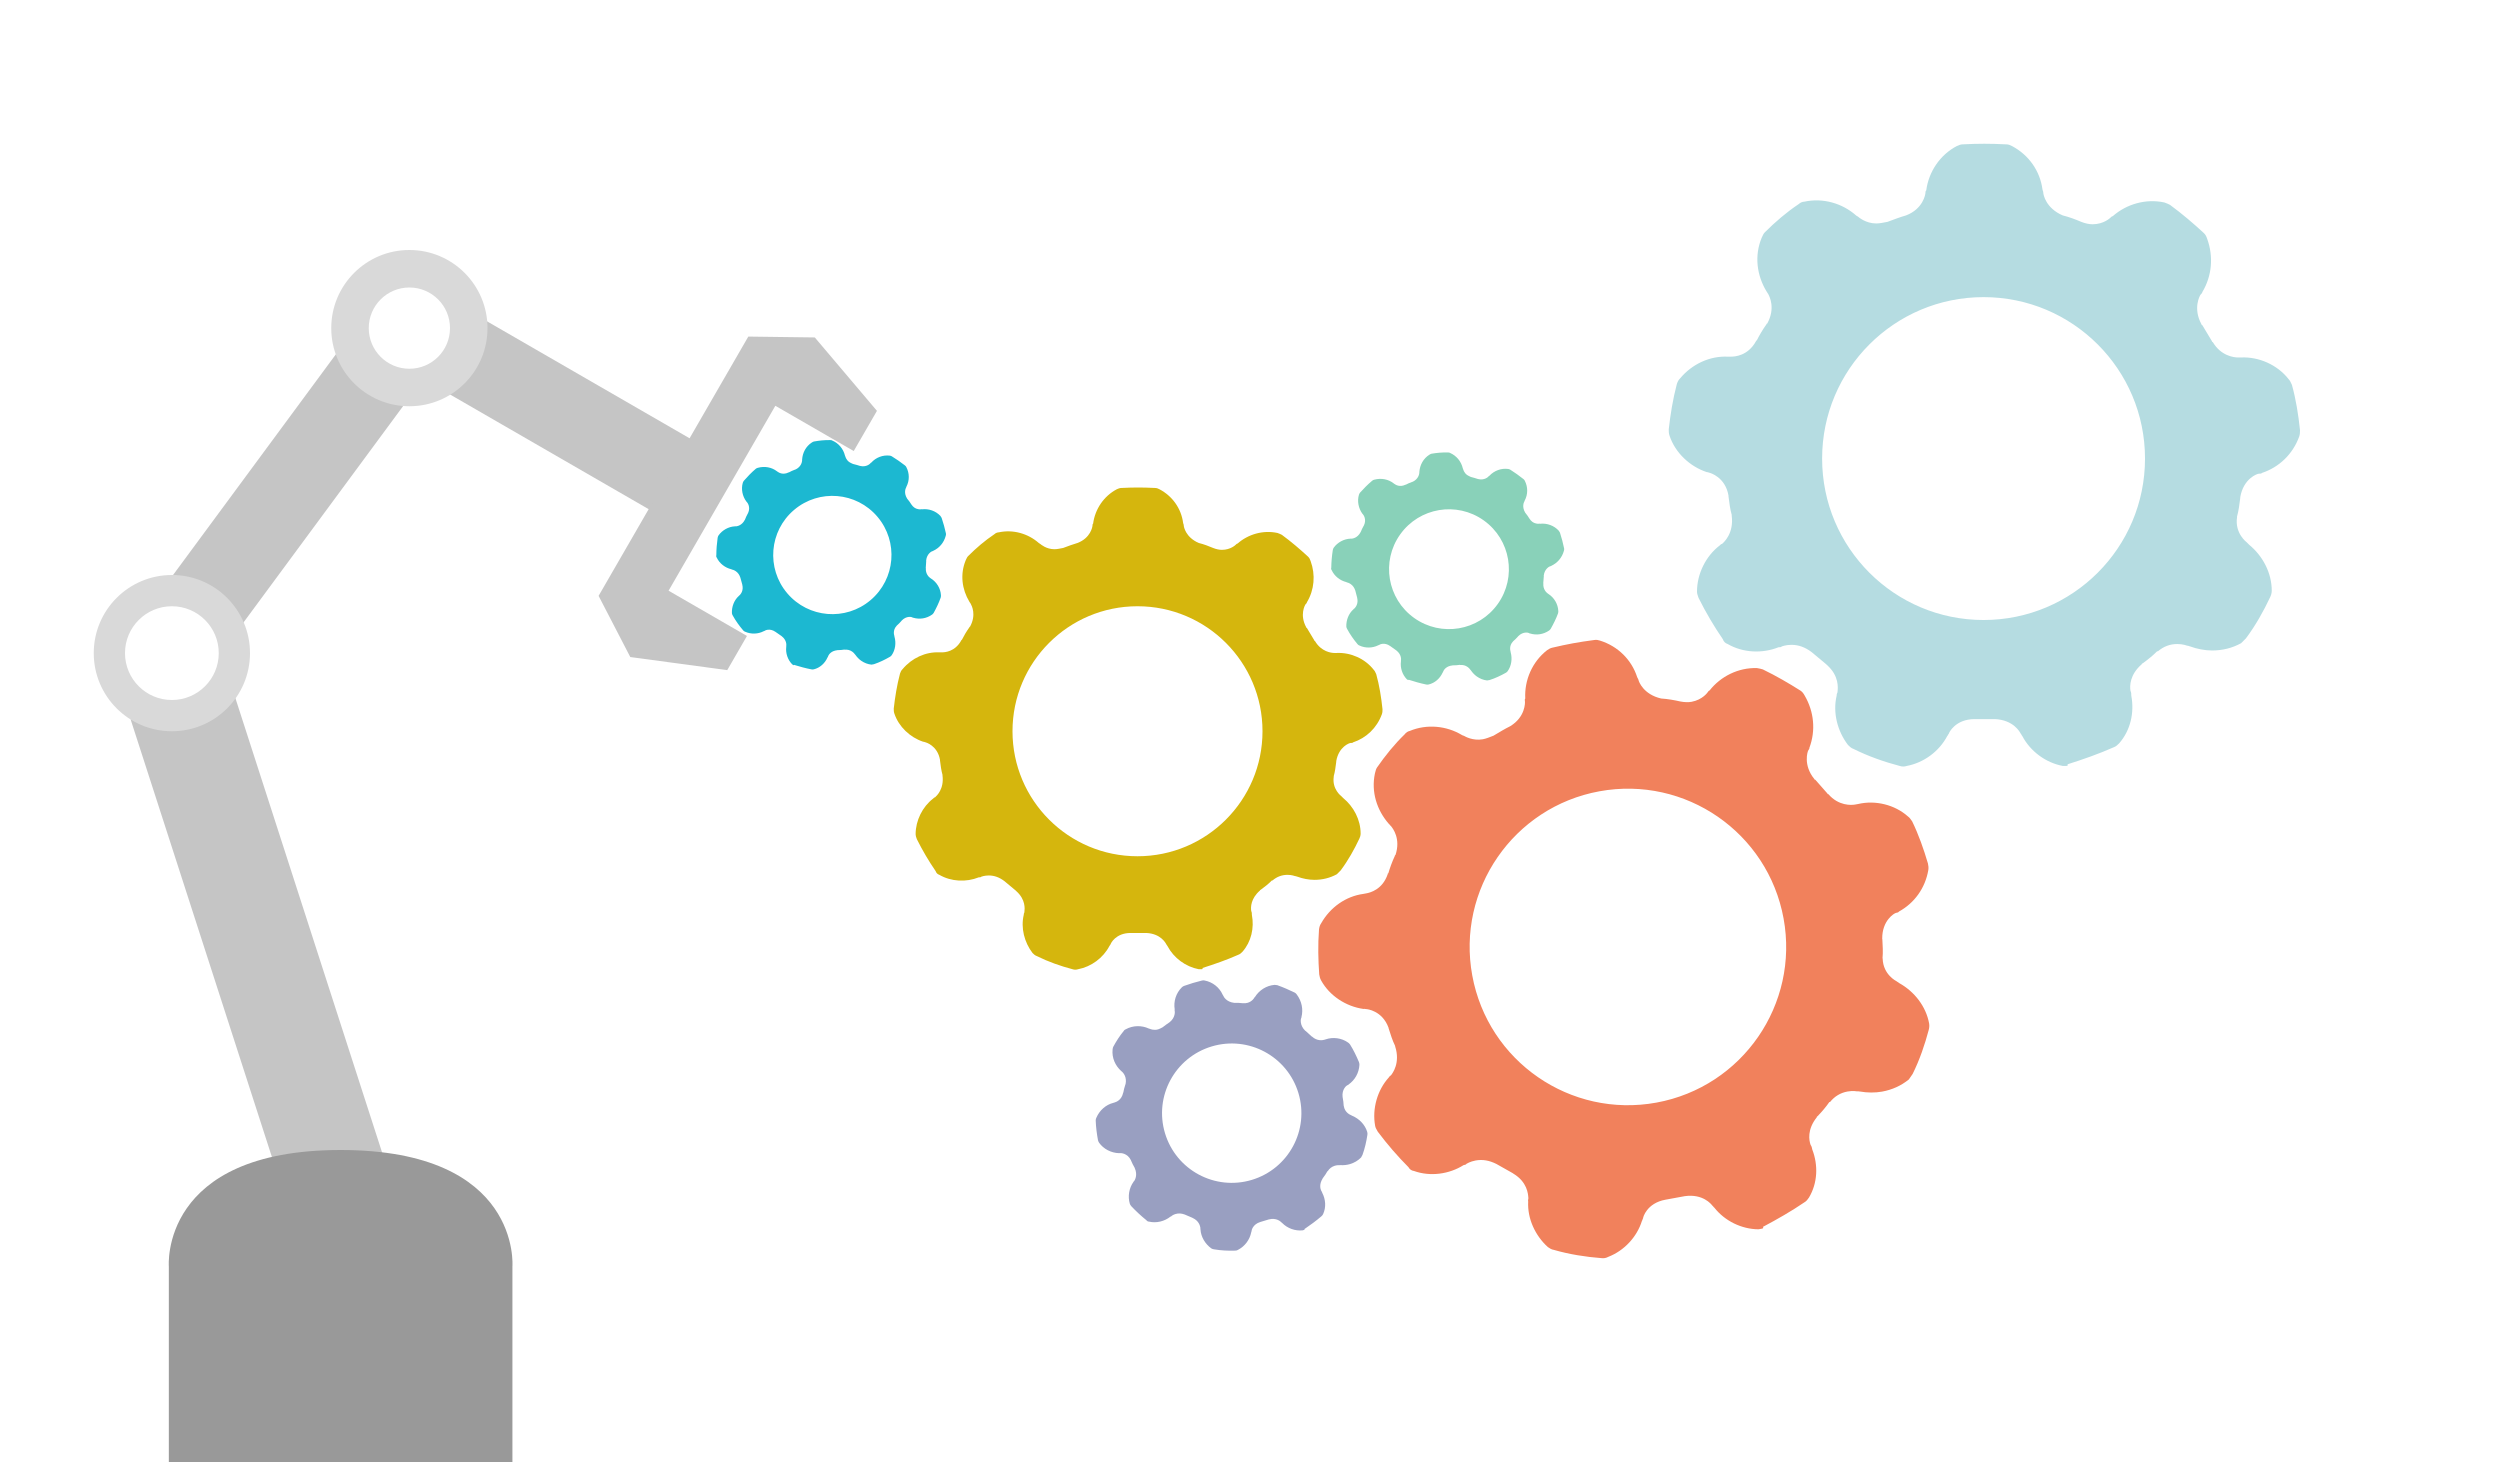 <?xml version="1.0" encoding="UTF-8"?> <svg xmlns="http://www.w3.org/2000/svg" width="400" height="234" viewBox="0 0 400 234" fill="none"><path fill-rule="evenodd" clip-rule="evenodd" d="M192.2 155.075H191.8C189.7 154.675 187.8 153.275 186.8 151.375C186.75 151.325 186.725 151.275 186.7 151.225C186.675 151.175 186.65 151.125 186.6 151.075C186.5 150.875 185.7 149.375 183.4 149.275H180.9C178.5 149.275 177.7 150.975 177.7 151.075C177.65 151.125 177.625 151.175 177.6 151.225C177.575 151.275 177.55 151.325 177.5 151.375C176.5 153.275 174.6 154.675 172.5 155.075C172.2 155.175 171.9 155.175 171.6 155.075C169.7 154.575 167.7 153.875 165.9 152.975C165.6 152.875 165.4 152.675 165.2 152.475C163.9 150.775 163.3 148.475 163.8 146.375C163.8 146.275 163.8 146.175 163.9 145.975C163.9 145.955 163.904 145.92 163.909 145.873C163.959 145.439 164.131 143.926 162.6 142.575L162.5 142.475L160.7 140.975C159.9 140.375 159.1 140.075 158.2 140.075C157.5 140.075 157 140.275 157 140.275C156.9 140.375 156.8 140.375 156.6 140.375C154.6 141.175 152.2 141.075 150.3 139.975C150 139.875 149.8 139.675 149.7 139.375C148.6 137.775 147.6 136.075 146.7 134.275C146.679 134.212 146.658 134.154 146.638 134.098C146.563 133.887 146.5 133.712 146.5 133.475C146.5 131.275 147.6 129.075 149.3 127.775L149.3 127.775C149.4 127.675 149.5 127.575 149.6 127.575C149.606 127.569 149.616 127.56 149.63 127.547C149.858 127.342 151.082 126.24 150.8 124.075V123.975C150.6 123.275 150.5 122.475 150.4 121.675V121.575C150 119.275 148.1 118.775 148.1 118.775C148.059 118.775 148.017 118.758 147.969 118.738C147.9 118.709 147.817 118.675 147.7 118.675C145.6 117.975 143.8 116.275 143.1 114.175C143 113.875 143 113.675 143 113.375C143.2 111.575 143.5 109.675 144 107.775C144.1 107.475 144.2 107.275 144.4 107.075C145.9 105.275 148.1 104.275 150.3 104.375H150.7C151.2 104.375 152.8 104.275 153.8 102.475C153.8 102.475 153.8 102.375 153.9 102.375C154.2 101.775 154.6 101.075 155.1 100.375C155.1 100.375 155.1 100.275 155.2 100.275C156.247 98.371 155.482 96.92 155.32 96.613C155.311 96.597 155.305 96.585 155.3 96.575C155.25 96.525 155.225 96.475 155.2 96.425C155.175 96.375 155.15 96.325 155.1 96.275C153.9 94.275 153.6 91.875 154.5 89.675C154.524 89.628 154.547 89.575 154.572 89.519L154.572 89.519L154.572 89.519C154.653 89.339 154.747 89.128 154.9 88.975C156.2 87.675 157.6 86.475 159.1 85.475C159.3 85.275 159.6 85.175 159.8 85.175C162.1 84.675 164.5 85.375 166.2 86.875C166.25 86.925 166.3 86.95 166.35 86.975C166.4 87 166.45 87.025 166.5 87.075C166.5 87.075 167.4 87.875 168.7 87.875C169.1 87.875 169.6 87.775 170.1 87.675L170.1 87.675C170.9 87.375 171.7 87.075 172.4 86.875C174.5 86.075 174.8 84.275 174.8 84.075C174.8 83.975 174.8 83.875 174.9 83.775C175.2 81.475 176.6 79.375 178.7 78.275C178.9 78.175 179.2 78.075 179.4 78.075C181.4 77.975 182.8 77.975 184.8 78.075C185.1 78.075 185.3 78.175 185.5 78.275C187.6 79.375 189 81.375 189.3 83.675C189.3 83.716 189.317 83.758 189.337 83.806C189.366 83.875 189.4 83.958 189.4 84.075C189.4 84.275 189.7 85.975 191.8 86.875C192.6 87.075 193.4 87.375 194.1 87.675C194.6 87.875 195.1 87.975 195.5 87.975C196.9 87.975 197.7 87.175 197.7 87.175C197.8 87.075 197.9 86.975 198 86.975C199.7 85.475 202.1 84.775 204.4 85.275C204.7 85.375 204.9 85.475 205.1 85.575C206.6 86.675 208 87.875 209.3 89.075C209.5 89.275 209.6 89.475 209.7 89.775C210.5 91.975 210.3 94.375 209.1 96.375C209.1 96.475 209 96.575 208.9 96.675C208.8 96.775 207.9 98.375 209 100.375C209 100.375 209 100.475 209.1 100.475C209.3 100.825 209.5 101.15 209.7 101.475L209.7 101.475C209.9 101.8 210.1 102.125 210.3 102.475C210.3 102.475 210.3 102.575 210.4 102.575C211.4 104.275 213 104.475 213.5 104.475H213.9C216.1 104.375 218.4 105.375 219.8 107.175C219.953 107.328 220.047 107.539 220.128 107.719C220.153 107.775 220.176 107.828 220.2 107.875C220.7 109.675 221 111.575 221.2 113.475C221.2 113.775 221.2 113.975 221.1 114.275C220.3 116.475 218.6 118.075 216.5 118.775C216.4 118.875 216.3 118.875 216.1 118.875C215.9 118.875 214.2 119.475 213.8 121.775V121.875C213.7 122.675 213.6 123.475 213.4 124.175V124.275C213.1 126.275 214.6 127.375 214.6 127.375L214.9 127.675C216.6 129.075 217.7 131.175 217.7 133.375C217.7 133.675 217.6 133.975 217.5 134.175C216.7 135.875 215.7 137.675 214.5 139.275L213.9 139.875C212.8 140.475 211.6 140.775 210.3 140.775C209.4 140.775 208.4 140.575 207.6 140.275C207.559 140.275 207.517 140.258 207.469 140.238C207.4 140.209 207.317 140.175 207.2 140.175C207.2 140.175 206.7 139.975 206 139.975C205.1 139.975 204.3 140.275 203.6 140.875H203.5C203 141.375 202.4 141.875 201.7 142.375C201.7 142.375 201.6 142.375 201.6 142.475C200.1 143.775 200.1 145.175 200.2 145.775C200.3 145.975 200.3 146.175 200.3 146.375C200.7 148.475 200.2 150.675 198.8 152.275C198.6 152.475 198.4 152.675 198.1 152.775C196.3 153.575 194.3 154.275 192.4 154.875C192.5 155.075 192.3 155.075 192.2 155.075ZM182 137C193.045 137 202 128.046 202 117C202 105.954 193.045 97 182 97C170.954 97 162 105.954 162 117C162 128.046 170.954 137 182 137Z" fill="#D5B60D"></path><path fill-rule="evenodd" clip-rule="evenodd" d="M330.545 122.547H330.028C327.316 122.03 324.862 120.222 323.57 117.768C323.506 117.704 323.473 117.639 323.441 117.574C323.409 117.51 323.377 117.445 323.312 117.381C323.183 117.122 322.15 115.185 319.179 115.056H315.95C312.85 115.056 311.817 117.252 311.817 117.381C311.753 117.445 311.72 117.51 311.688 117.574C311.656 117.639 311.623 117.704 311.559 117.768C310.267 120.222 307.813 122.03 305.101 122.547C304.714 122.676 304.326 122.676 303.939 122.547C301.485 121.901 298.902 120.997 296.577 119.835C296.189 119.706 295.931 119.447 295.673 119.189C293.994 116.993 293.219 114.023 293.864 111.31C293.864 111.181 293.864 111.052 293.994 110.794C293.994 110.768 293.999 110.723 294.006 110.662C294.07 110.102 294.292 108.147 292.315 106.402L292.185 106.273L289.861 104.336C288.827 103.561 287.794 103.174 286.632 103.174C285.728 103.174 285.082 103.432 285.082 103.432C284.953 103.561 284.824 103.561 284.565 103.561C281.982 104.594 278.882 104.465 276.428 103.044C276.041 102.915 275.783 102.657 275.653 102.27C274.233 100.203 272.941 98.007 271.779 95.683C271.752 95.602 271.725 95.526 271.699 95.454C271.601 95.182 271.52 94.956 271.52 94.649C271.52 91.808 272.941 88.966 275.137 87.287L275.137 87.287C275.266 87.158 275.395 87.029 275.524 87.029C275.532 87.022 275.545 87.01 275.564 86.993C275.858 86.728 277.439 85.305 277.074 82.509V82.379C276.816 81.475 276.687 80.442 276.558 79.409V79.28C276.041 76.309 273.587 75.663 273.587 75.663C273.533 75.663 273.48 75.641 273.417 75.615C273.329 75.579 273.222 75.534 273.07 75.534C270.358 74.63 268.033 72.434 267.129 69.722C267 69.335 267 69.076 267 68.689C267.258 66.364 267.646 63.91 268.292 61.456C268.421 61.069 268.55 60.81 268.808 60.552C270.746 58.227 273.587 56.936 276.428 57.065H276.945C277.591 57.065 279.657 56.936 280.949 54.611C280.949 54.611 280.949 54.482 281.078 54.482C281.465 53.707 281.982 52.803 282.628 51.899C282.628 51.899 282.628 51.77 282.757 51.77C284.109 49.31 283.121 47.437 282.912 47.039L282.911 47.039C282.901 47.019 282.892 47.003 282.886 46.991C282.822 46.926 282.789 46.862 282.757 46.797C282.725 46.732 282.692 46.668 282.628 46.603C281.078 44.02 280.691 40.92 281.853 38.079C281.883 38.018 281.914 37.95 281.946 37.878L281.946 37.878L281.946 37.878C282.05 37.645 282.172 37.372 282.37 37.175C284.049 35.496 285.857 33.946 287.794 32.654C288.052 32.396 288.44 32.267 288.698 32.267C291.669 31.621 294.769 32.525 296.964 34.463C297.029 34.527 297.093 34.559 297.158 34.592C297.223 34.624 297.287 34.656 297.352 34.721C297.352 34.721 298.514 35.754 300.193 35.754C300.71 35.754 301.355 35.625 302.001 35.496C303.035 35.108 304.068 34.721 304.972 34.463C307.684 33.429 308.072 31.105 308.072 30.846C308.072 30.717 308.072 30.588 308.201 30.459C308.588 27.488 310.396 24.776 313.109 23.355C313.367 23.226 313.754 23.097 314.013 23.097C316.596 22.968 318.404 22.968 320.987 23.097C321.375 23.097 321.633 23.226 321.891 23.355C324.604 24.776 326.412 27.359 326.799 30.33C326.799 30.383 326.821 30.437 326.847 30.499L326.847 30.499C326.884 30.588 326.928 30.695 326.928 30.846C326.928 31.105 327.316 33.3 330.028 34.463C331.061 34.721 332.095 35.108 332.999 35.496C333.645 35.754 334.29 35.883 334.807 35.883C336.615 35.883 337.648 34.85 337.648 34.85C337.777 34.721 337.907 34.592 338.036 34.592C340.231 32.654 343.331 31.75 346.302 32.396C346.689 32.525 346.948 32.654 347.206 32.784C349.143 34.204 350.951 35.754 352.63 37.304C352.889 37.562 353.018 37.821 353.147 38.208C354.18 41.05 353.922 44.149 352.372 46.732C352.372 46.862 352.243 46.991 352.114 47.12C351.985 47.249 350.822 49.316 352.243 51.899C352.243 51.899 352.243 52.028 352.372 52.028C352.63 52.48 352.889 52.9 353.147 53.319L353.147 53.319L353.147 53.319C353.405 53.739 353.664 54.159 353.922 54.611C353.922 54.611 353.922 54.74 354.051 54.74C355.343 56.936 357.409 57.194 358.055 57.194H358.572C361.413 57.065 364.384 58.356 366.192 60.681C366.389 60.879 366.511 61.151 366.615 61.384C366.647 61.456 366.678 61.524 366.708 61.585C367.354 63.91 367.742 66.364 368 68.818C368 69.206 368 69.464 367.871 69.851C366.838 72.693 364.642 74.759 361.93 75.663C361.801 75.793 361.671 75.793 361.413 75.793C361.155 75.793 358.959 76.567 358.442 79.538V79.667C358.313 80.701 358.184 81.734 357.926 82.638V82.767C357.538 85.35 359.476 86.771 359.476 86.771L359.863 87.158C362.059 88.966 363.48 91.679 363.48 94.52C363.48 94.908 363.35 95.295 363.221 95.553C362.188 97.749 360.896 100.074 359.347 102.14L358.572 102.915C357.151 103.69 355.601 104.078 353.922 104.078C352.76 104.078 351.468 103.819 350.435 103.432C350.381 103.432 350.328 103.41 350.265 103.384C350.176 103.347 350.069 103.303 349.918 103.303C349.918 103.303 349.272 103.044 348.368 103.044C347.206 103.044 346.173 103.432 345.269 104.207H345.139C344.494 104.853 343.719 105.498 342.815 106.144C342.815 106.144 342.685 106.144 342.685 106.273C340.748 107.952 340.748 109.761 340.877 110.535C341.006 110.794 341.006 111.052 341.006 111.31C341.523 114.023 340.877 116.864 339.069 118.931C338.811 119.189 338.552 119.447 338.165 119.576C335.84 120.61 333.257 121.514 330.803 122.289C330.932 122.547 330.674 122.547 330.545 122.547ZM317.37 99.202C331.637 99.202 343.202 87.637 343.202 73.371C343.202 59.105 331.637 47.54 317.37 47.54C303.104 47.54 291.539 59.105 291.539 73.371C291.539 87.637 303.104 99.202 317.37 99.202Z" fill="#B5DCE1"></path><path fill-rule="evenodd" clip-rule="evenodd" d="M281.86 196.596L281.362 196.688C278.656 196.669 275.97 195.359 274.291 193.222C274.217 193.171 274.175 193.114 274.132 193.058C274.09 193.001 274.047 192.945 273.974 192.894C273.803 192.668 272.465 190.982 269.578 191.383L266.465 191.954C263.476 192.501 262.868 194.801 262.891 194.926C262.84 194.999 262.82 195.067 262.801 195.135L262.801 195.135C262.781 195.203 262.761 195.271 262.71 195.345C261.899 197.939 259.853 200.116 257.329 201.094C256.978 201.287 256.605 201.355 256.208 201.299C253.728 201.11 251.078 200.695 248.631 199.985C248.235 199.929 247.94 199.726 247.645 199.522L247.645 199.522C245.638 197.702 244.366 194.975 244.509 192.246C244.486 192.121 244.464 191.997 244.543 191.725C244.538 191.7 244.535 191.656 244.531 191.595C244.493 191.044 244.363 189.121 242.148 187.788L242 187.686L239.416 186.229C238.283 185.665 237.219 185.474 236.098 185.679C235.226 185.839 234.649 186.202 234.649 186.202C234.548 186.35 234.423 186.373 234.174 186.418C231.866 187.871 228.855 188.294 226.238 187.358C225.841 187.302 225.547 187.099 225.354 186.748C223.619 185.007 221.985 183.118 220.454 181.082C220.413 181.009 220.374 180.941 220.337 180.876C220.194 180.631 220.076 180.427 220.022 180.132C219.52 177.392 220.387 174.402 222.207 172.395L222.207 172.395C222.309 172.247 222.411 172.1 222.535 172.077C222.539 172.072 222.544 172.065 222.55 172.057C222.555 172.051 222.561 172.044 222.567 172.035C222.804 171.728 224.077 170.076 223.231 167.445L223.208 167.32C222.799 166.494 222.492 165.521 222.185 164.548L222.162 164.423C221.139 161.65 218.659 161.462 218.659 161.462C218.607 161.471 218.552 161.459 218.487 161.445C218.395 161.425 218.284 161.402 218.138 161.428C215.363 161.036 212.734 159.33 211.382 156.875C211.189 156.524 211.144 156.275 211.075 155.901C210.913 153.614 210.853 151.18 211.042 148.7C211.098 148.303 211.177 148.032 211.38 147.737C212.837 145.153 215.349 143.406 218.111 143.028L218.609 142.937C219.232 142.822 221.201 142.333 222.036 139.863C222.036 139.863 222.013 139.738 222.137 139.716C222.374 138.9 222.712 137.937 223.175 136.951C223.175 136.951 223.152 136.827 223.277 136.804C224.146 134.194 222.862 132.562 222.59 132.216C222.576 132.199 222.565 132.185 222.557 132.174C222.483 132.123 222.44 132.066 222.398 132.01C222.355 131.953 222.313 131.897 222.239 131.846C220.288 129.629 219.367 126.709 219.985 123.764C220.004 123.7 220.021 123.629 220.04 123.554L220.04 123.554L220.04 123.554C220.099 123.311 220.168 123.026 220.324 122.801C221.646 120.886 223.115 119.072 224.755 117.484C224.958 117.189 225.309 116.996 225.558 116.951C228.308 115.803 231.456 116.127 233.915 117.607C233.989 117.658 234.057 117.677 234.125 117.697C234.193 117.717 234.261 117.736 234.335 117.787C234.335 117.787 235.638 118.578 237.257 118.281C237.755 118.19 238.355 117.951 238.954 117.713L238.954 117.713C239.882 117.156 240.81 116.6 241.636 116.191C244.068 114.716 244.031 112.406 243.985 112.157C243.962 112.032 243.94 111.908 244.041 111.76C243.89 108.828 245.154 105.893 247.518 104.044C247.744 103.874 248.095 103.681 248.344 103.635C250.811 103.054 252.555 102.735 255.068 102.403C255.441 102.334 255.713 102.413 255.985 102.492C258.851 103.382 261.051 105.553 261.95 108.349C261.959 108.4 261.99 108.448 262.026 108.504L262.026 108.504C262.077 108.583 262.139 108.678 262.166 108.824C262.211 109.073 262.973 111.122 265.793 111.763C266.835 111.829 267.9 112.02 268.84 112.234C269.508 112.369 270.154 112.379 270.652 112.288C272.395 111.968 273.209 110.79 273.209 110.79C273.31 110.642 273.412 110.495 273.537 110.472C275.311 108.216 278.14 106.797 281.118 106.894C281.514 106.95 281.786 107.029 282.058 107.108C284.177 108.135 286.194 109.31 288.087 110.507C288.382 110.711 288.552 110.937 288.745 111.288C290.243 113.845 290.542 116.879 289.505 119.643C289.527 119.768 289.426 119.915 289.324 120.063C289.222 120.21 288.467 122.408 290.293 124.647C290.293 124.647 290.316 124.772 290.44 124.749C290.769 125.139 291.092 125.498 291.415 125.857L291.416 125.857L291.416 125.857C291.739 126.216 292.062 126.575 292.391 126.965C292.391 126.965 292.414 127.09 292.539 127.067C294.172 128.956 296.21 128.839 296.833 128.725L297.331 128.634C300.047 128.007 303.14 128.727 305.294 130.649C305.519 130.805 305.685 131.046 305.826 131.252C305.87 131.316 305.912 131.376 305.952 131.43C306.985 133.557 307.793 135.854 308.475 138.175C308.544 138.548 308.59 138.797 308.533 139.194C308.04 142.116 306.288 144.496 303.833 145.847C303.731 145.995 303.606 146.018 303.357 146.063C303.108 146.109 301.128 147.244 301.155 150.199L301.178 150.324C301.236 151.343 301.294 152.362 301.205 153.279L301.228 153.404C301.311 155.963 303.43 156.99 303.43 156.99L303.872 157.295C306.308 158.65 308.158 161.014 308.66 163.754C308.728 164.127 308.672 164.524 308.593 164.796C307.985 167.095 307.151 169.565 306.022 171.831L305.412 172.715C304.179 173.714 302.753 174.361 301.134 174.658C300.014 174.863 298.723 174.842 297.658 174.652C297.606 174.661 297.551 174.649 297.486 174.635C297.394 174.615 297.283 174.592 297.137 174.618C297.137 174.618 296.469 174.483 295.597 174.643C294.476 174.849 293.549 175.405 292.814 176.312L292.69 176.335C292.181 177.071 291.548 177.831 290.791 178.613C290.791 178.613 290.666 178.636 290.689 178.761C289.118 180.722 289.437 182.465 289.699 183.19C289.869 183.416 289.915 183.665 289.96 183.914C290.938 186.438 290.817 189.291 289.439 191.603C289.236 191.898 289.033 192.193 288.682 192.386C286.623 193.793 284.292 195.121 282.063 196.302C282.234 196.528 281.984 196.574 281.86 196.596ZM265.032 176.417C278.786 173.896 287.893 160.702 285.371 146.947C282.85 133.193 269.655 124.086 255.901 126.608C242.146 129.129 233.04 142.324 235.562 156.078C238.083 169.833 251.278 178.939 265.032 176.417Z" fill="#F1815C"></path><path fill-rule="evenodd" clip-rule="evenodd" d="M208.632 196.793L208.418 196.857C207.233 196.981 205.994 196.539 205.155 195.685C205.121 195.666 205.099 195.644 205.078 195.621C205.057 195.598 205.035 195.576 205.001 195.557C204.915 195.466 204.247 194.794 203.004 195.11L201.669 195.511C200.388 195.896 200.234 196.932 200.25 196.985C200.232 197.02 200.226 197.051 200.221 197.082C200.216 197.112 200.21 197.143 200.192 197.178C199.963 198.352 199.173 199.405 198.117 199.955C197.973 200.057 197.813 200.105 197.636 200.1C196.542 200.138 195.362 200.085 194.257 199.894C194.081 199.888 193.942 199.814 193.803 199.739L193.803 199.739C192.836 199.04 192.147 197.909 192.077 196.708C192.061 196.655 192.045 196.601 192.066 196.478C192.063 196.468 192.059 196.449 192.055 196.422C192.011 196.183 191.86 195.348 190.826 194.872L190.757 194.835L189.555 194.323C189.032 194.131 188.557 194.1 188.077 194.244C187.703 194.357 187.468 194.544 187.468 194.544C187.431 194.613 187.378 194.629 187.271 194.661C186.332 195.409 185.035 195.741 183.844 195.459C183.668 195.454 183.529 195.379 183.427 195.235C182.583 194.558 181.777 193.811 181.008 192.994C180.986 192.964 180.966 192.937 180.946 192.91C180.872 192.809 180.811 192.726 180.772 192.599C180.419 191.425 180.653 190.074 181.352 189.108L181.352 189.108C181.389 189.038 181.427 188.969 181.48 188.953C181.482 188.949 181.486 188.942 181.492 188.933L181.492 188.933C181.581 188.787 182.057 188.002 181.559 186.892L181.543 186.839C181.324 186.497 181.142 186.086 180.96 185.675L180.944 185.622C180.361 184.459 179.267 184.497 179.267 184.497C179.245 184.503 179.22 184.501 179.191 184.498C179.15 184.494 179.1 184.489 179.037 184.507C177.804 184.471 176.571 183.852 175.86 182.844C175.758 182.7 175.726 182.593 175.678 182.433C175.496 181.44 175.351 180.378 175.313 179.284C175.318 179.107 175.339 178.985 175.414 178.846C175.926 177.644 176.94 176.757 178.13 176.458L178.343 176.393C178.61 176.313 179.448 176.003 179.693 174.882C179.693 174.882 179.677 174.828 179.73 174.812C179.794 174.444 179.895 174.006 180.05 173.552C180.05 173.552 180.034 173.499 180.087 173.483C180.34 172.299 179.699 171.647 179.563 171.509L179.547 171.492C179.512 171.473 179.49 171.451 179.469 171.428C179.448 171.405 179.426 171.383 179.392 171.364C178.43 170.489 177.885 169.256 178.012 167.937C178.017 167.908 178.021 167.877 178.026 167.843L178.026 167.843L178.026 167.843C178.04 167.734 178.056 167.606 178.113 167.5C178.598 166.597 179.153 165.732 179.793 164.957C179.868 164.819 180.012 164.717 180.119 164.685C181.266 164.049 182.659 164.037 183.807 164.565C183.842 164.584 183.873 164.589 183.903 164.594C183.934 164.6 183.965 164.605 184 164.624C184 164.624 184.608 164.906 185.302 164.697C185.516 164.633 185.767 164.5 186.017 164.366C186.396 164.077 186.775 163.789 187.117 163.57C188.109 162.806 187.98 161.797 187.948 161.69C187.932 161.637 187.916 161.583 187.953 161.514C187.744 160.238 188.154 158.893 189.099 157.968C189.189 157.883 189.334 157.781 189.44 157.749C190.492 157.375 191.239 157.15 192.323 156.883C192.483 156.834 192.605 156.856 192.728 156.877C194.026 157.127 195.094 157.97 195.623 159.149C195.63 159.171 195.646 159.191 195.664 159.213C195.69 159.245 195.722 159.284 195.741 159.347C195.773 159.453 196.206 160.313 197.471 160.456C197.93 160.434 198.405 160.466 198.827 160.514C199.126 160.54 199.409 160.513 199.623 160.449C200.37 160.224 200.668 159.669 200.668 159.669C200.706 159.6 200.743 159.53 200.796 159.514C201.463 158.441 202.632 157.682 203.94 157.58C204.116 157.585 204.239 157.606 204.361 157.627C205.339 157.974 206.278 158.389 207.165 158.821C207.304 158.896 207.389 158.987 207.491 159.131C208.271 160.176 208.549 161.49 208.23 162.75C208.246 162.803 208.209 162.872 208.171 162.942C208.134 163.011 207.91 164.01 208.818 164.901C208.818 164.901 208.835 164.954 208.888 164.938C209.051 165.093 209.21 165.234 209.369 165.375L209.369 165.375L209.369 165.375C209.528 165.517 209.687 165.658 209.849 165.813C209.849 165.813 209.865 165.866 209.919 165.85C210.725 166.597 211.612 166.447 211.878 166.367L212.092 166.303C213.25 165.896 214.638 166.061 215.674 166.797C215.78 166.854 215.865 166.951 215.937 167.035C215.959 167.06 215.98 167.085 216 167.106C216.556 167.987 217.021 168.952 217.433 169.934C217.481 170.095 217.513 170.201 217.508 170.378C217.434 171.68 216.783 172.807 215.775 173.518C215.738 173.587 215.684 173.603 215.578 173.635C215.471 173.667 214.66 174.261 214.815 175.552L214.831 175.606L214.831 175.606C214.906 176.049 214.981 176.492 214.987 176.898L215.003 176.951C215.164 178.067 216.141 178.413 216.141 178.413L216.35 178.525C217.482 178.999 218.406 179.944 218.759 181.118C218.807 181.278 218.802 181.454 218.781 181.577C218.626 182.613 218.382 183.734 217.998 184.78L217.774 185.197C217.283 185.694 216.691 186.047 215.997 186.255C215.517 186.4 214.951 186.453 214.476 186.422C214.454 186.428 214.429 186.426 214.4 186.423C214.358 186.419 214.309 186.414 214.246 186.433C214.246 186.433 213.947 186.406 213.573 186.518C213.093 186.663 212.714 186.951 212.437 187.384L212.384 187.4C212.197 187.747 211.957 188.11 211.664 188.49C211.664 188.49 211.61 188.506 211.626 188.559C211.034 189.494 211.259 190.241 211.409 190.545C211.494 190.636 211.526 190.743 211.558 190.849C212.109 191.906 212.195 193.16 211.705 194.239L211.705 194.239C211.63 194.378 211.555 194.517 211.411 194.618C210.579 195.334 209.624 196.029 208.706 196.654C208.792 196.745 208.685 196.777 208.632 196.793ZM200.286 188.783C206.181 187.01 209.523 180.793 207.75 174.898C205.978 169.002 199.761 165.66 193.865 167.433C187.97 169.206 184.628 175.423 186.401 181.318C188.174 187.214 194.39 190.556 200.286 188.783Z" fill="#999FC1"></path><path fill-rule="evenodd" clip-rule="evenodd" d="M225.231 108.775L225.074 108.664C224.366 107.924 224.013 106.849 224.151 105.829C224.146 105.795 224.15 105.769 224.154 105.742L224.154 105.742C224.158 105.716 224.162 105.689 224.156 105.656C224.173 105.55 224.278 104.742 223.408 104.063L222.431 103.368C221.494 102.701 220.709 103.142 220.682 103.181C220.648 103.187 220.624 103.199 220.601 103.212C220.577 103.224 220.553 103.237 220.52 103.243C219.601 103.706 218.47 103.725 217.539 103.297C217.394 103.252 217.277 103.169 217.188 103.047C216.585 102.323 215.998 101.494 215.546 100.642C215.457 100.519 215.434 100.385 215.412 100.252C215.377 99.227 215.782 98.162 216.561 97.481C216.589 97.442 216.617 97.403 216.712 97.352C216.717 97.345 216.728 97.332 216.744 97.315C216.884 97.159 217.372 96.617 217.149 95.663L217.138 95.597L216.853 94.51C216.707 94.053 216.478 93.714 216.127 93.464C215.853 93.269 215.603 93.208 215.603 93.208C215.536 93.219 215.497 93.192 215.419 93.136C214.415 92.892 213.506 92.186 213.07 91.228C212.981 91.105 212.958 90.972 213.003 90.827C213.018 89.896 213.1 88.954 213.249 88.001C213.259 87.971 213.267 87.942 213.274 87.915L213.274 87.915C213.304 87.812 213.328 87.726 213.394 87.633C214.006 86.774 215.047 86.221 216.072 86.186C216.139 86.175 216.206 86.164 216.245 86.192C216.249 86.191 216.255 86.19 216.265 86.189C216.411 86.172 217.195 86.083 217.687 85.159L217.714 85.12C217.831 84.791 218.014 84.451 218.198 84.111L218.226 84.071C218.709 83.062 218.106 82.339 218.106 82.339C218.09 82.327 218.079 82.309 218.065 82.287C218.046 82.257 218.024 82.221 217.978 82.188C217.353 81.331 217.123 80.167 217.433 79.152C217.478 79.007 217.533 78.929 217.617 78.812C218.195 78.165 218.841 77.506 219.564 76.904C219.687 76.814 219.781 76.764 219.915 76.742C221.001 76.456 222.138 76.677 222.97 77.328L223.126 77.439C223.321 77.578 223.973 77.984 224.864 77.559C224.864 77.559 224.892 77.52 224.931 77.548C225.215 77.397 225.566 77.235 225.956 77.101C225.956 77.101 225.984 77.062 226.023 77.09C226.961 76.638 227.066 75.858 227.088 75.693L227.091 75.673C227.085 75.639 227.089 75.613 227.093 75.587C227.098 75.56 227.102 75.534 227.096 75.5C227.184 74.385 227.734 73.365 228.697 72.756C228.72 72.745 228.743 72.73 228.769 72.716L228.769 72.716L228.769 72.716C228.85 72.668 228.946 72.611 229.048 72.594C229.917 72.448 230.797 72.369 231.661 72.396C231.795 72.373 231.94 72.418 232.018 72.473C233.055 72.918 233.797 73.858 234.044 74.917C234.05 74.95 234.062 74.974 234.075 74.997C234.087 75.021 234.1 75.045 234.106 75.078C234.106 75.078 234.234 75.641 234.742 76.002C234.898 76.114 235.121 76.213 235.344 76.314L235.344 76.314C235.74 76.419 236.136 76.524 236.465 76.641C237.507 76.912 238.125 76.293 238.18 76.215C238.208 76.176 238.236 76.137 238.303 76.126C239.06 75.311 240.19 74.88 241.316 75.035C241.422 75.051 241.567 75.096 241.645 75.151C242.454 75.668 243 76.058 243.753 76.653C243.87 76.736 243.921 76.831 243.971 76.926C244.485 77.939 244.476 79.109 243.953 80.091C243.942 80.107 243.937 80.128 243.931 80.152C243.923 80.187 243.914 80.229 243.881 80.275C243.825 80.353 243.47 81.1 244.039 82.035C244.296 82.336 244.525 82.675 244.715 82.987C244.855 83.204 245.022 83.382 245.178 83.494C245.725 83.883 246.26 83.793 246.26 83.793C246.326 83.782 246.393 83.771 246.432 83.799C247.513 83.686 248.645 84.08 249.404 84.915C249.493 85.037 249.544 85.132 249.594 85.226C249.874 86.073 250.087 86.931 250.26 87.761C250.283 87.894 250.266 88 250.222 88.145C249.923 89.227 249.177 90.108 248.152 90.555C248.125 90.594 248.058 90.606 247.991 90.617C247.924 90.628 247.128 91.003 247.001 92.089C247.001 92.089 246.973 92.128 247.012 92.156C246.993 92.349 246.981 92.531 246.968 92.713L246.968 92.713C246.956 92.896 246.944 93.079 246.925 93.271C246.925 93.271 246.897 93.31 246.936 93.338C246.854 94.279 247.423 94.802 247.618 94.942L247.774 95.053C248.661 95.626 249.281 96.656 249.327 97.748C249.344 97.85 249.322 97.958 249.304 98.051C249.298 98.08 249.292 98.107 249.288 98.132C248.983 98.974 248.572 99.799 248.122 100.597C248.038 100.714 247.983 100.792 247.86 100.881C246.936 101.518 245.827 101.67 244.813 101.359C244.746 101.37 244.707 101.343 244.629 101.287C244.551 101.231 243.72 100.993 242.924 101.78L242.896 101.819C242.635 102.103 242.373 102.388 242.101 102.605L242.073 102.645C241.4 103.342 241.679 104.189 241.679 104.189L241.713 104.389C241.988 105.409 241.833 106.534 241.221 107.393C241.138 107.51 241.015 107.6 240.921 107.65C240.136 108.091 239.245 108.516 238.331 108.807L237.93 108.874C237.334 108.803 236.782 108.586 236.274 108.225C235.923 107.975 235.588 107.618 235.359 107.279C235.343 107.267 235.332 107.249 235.318 107.228C235.299 107.198 235.276 107.161 235.231 107.129C235.231 107.129 235.091 106.911 234.818 106.717C234.466 106.466 234.071 106.361 233.63 106.401L233.591 106.373C233.257 106.429 232.884 106.457 232.471 106.458C232.471 106.458 232.432 106.43 232.405 106.469C231.457 106.56 231.068 107.106 230.94 107.368C230.924 107.474 230.868 107.552 230.813 107.631C230.385 108.562 229.578 109.282 228.586 109.517C228.453 109.54 228.319 109.562 228.174 109.518C227.249 109.329 226.273 109.047 225.364 108.753C225.348 108.858 225.27 108.803 225.231 108.775ZM226.274 98.881C230.587 101.953 236.573 100.947 239.645 96.634C242.716 92.321 241.71 86.335 237.397 83.263C233.085 80.192 227.098 81.198 224.027 85.511C220.955 89.823 221.962 95.81 226.274 98.881Z" fill="#89D1B9"></path><path d="M20.898 115.103L28.891 112.857L37.076 109.88L61.908 186.792L45.731 192.015L20.898 115.103Z" fill="#C5C5C5"></path><path d="M27.169 92.704L54.592 55.531L65.518 63.592L38.095 100.764L32.774 97.206L27.169 92.704Z" fill="#C5C5C5"></path><path d="M76.112 50.367L115.238 72.956L108.689 84.298L69.564 61.709L72.609 55.893L76.112 50.367Z" fill="#C5C5C5"></path><path fill-rule="evenodd" clip-rule="evenodd" d="M126.901 106.398L126.746 106.29C126.037 105.569 125.676 104.512 125.8 103.504C125.794 103.471 125.798 103.444 125.801 103.418C125.805 103.392 125.809 103.366 125.803 103.333C125.818 103.228 125.912 102.429 125.045 101.77L124.073 101.096C123.14 100.449 122.37 100.894 122.343 100.932C122.31 100.938 122.287 100.951 122.264 100.964L122.264 100.964C122.241 100.977 122.217 100.989 122.185 100.995C121.283 101.464 120.167 101.496 119.243 101.085C119.099 101.043 118.983 100.962 118.893 100.842C118.289 100.135 117.701 99.324 117.244 98.489C117.154 98.369 117.13 98.237 117.106 98.105C117.059 97.094 117.447 96.038 118.207 95.356C118.234 95.317 118.261 95.279 118.354 95.228C118.359 95.22 118.37 95.208 118.385 95.191C118.521 95.035 118.997 94.494 118.766 93.555L118.754 93.49L118.459 92.421C118.31 91.972 118.079 91.64 117.73 91.397C117.457 91.208 117.209 91.151 117.209 91.151C117.143 91.163 117.104 91.136 117.027 91.082C116.033 90.853 115.127 90.167 114.685 89.227C114.596 89.108 114.572 88.976 114.614 88.832C114.618 87.913 114.688 86.983 114.823 86.04C114.832 86.01 114.84 85.982 114.847 85.955C114.875 85.853 114.897 85.768 114.961 85.675C115.555 84.82 116.576 84.262 117.587 84.215C117.653 84.203 117.719 84.191 117.758 84.218C117.762 84.217 117.768 84.217 117.777 84.215L117.777 84.215C117.921 84.197 118.694 84.099 119.168 83.181L119.195 83.142C119.306 82.816 119.483 82.478 119.66 82.14L119.687 82.101C120.152 81.099 119.548 80.393 119.548 80.393C119.532 80.381 119.521 80.364 119.507 80.343C119.488 80.313 119.465 80.277 119.42 80.246C118.792 79.407 118.551 78.261 118.845 77.256C118.887 77.112 118.941 77.034 119.022 76.918C119.585 76.272 120.214 75.614 120.921 75.011C121.041 74.921 121.134 74.87 121.266 74.846C122.334 74.551 123.459 74.756 124.287 75.388L124.443 75.496C124.637 75.631 125.286 76.023 126.16 75.593C126.16 75.593 126.187 75.555 126.226 75.582C126.505 75.429 126.849 75.265 127.232 75.128C127.232 75.128 127.259 75.089 127.298 75.116C128.219 74.658 128.312 73.888 128.332 73.724L128.335 73.704C128.329 73.671 128.333 73.645 128.336 73.619C128.34 73.593 128.344 73.567 128.338 73.534C128.411 72.433 128.942 71.419 129.885 70.806C129.907 70.794 129.93 70.78 129.955 70.765L129.955 70.765C130.035 70.717 130.129 70.66 130.229 70.642C131.085 70.487 131.953 70.398 132.806 70.414C132.938 70.391 133.081 70.433 133.159 70.487C134.188 70.912 134.932 71.832 135.188 72.874C135.194 72.906 135.207 72.93 135.22 72.953C135.232 72.976 135.245 72.999 135.251 73.032C135.251 73.032 135.385 73.586 135.89 73.936C136.046 74.044 136.267 74.14 136.489 74.236L136.489 74.236C136.881 74.335 137.272 74.435 137.599 74.546C138.631 74.801 139.233 74.182 139.287 74.105L139.287 74.105C139.314 74.066 139.341 74.027 139.407 74.015C140.143 73.202 141.254 72.763 142.367 72.902C142.472 72.917 142.615 72.959 142.693 73.013C143.498 73.513 144.042 73.891 144.792 74.469C144.909 74.55 144.96 74.643 145.011 74.736L145.011 74.736C145.53 75.73 145.535 76.885 145.031 77.86C145.02 77.876 145.016 77.897 145.01 77.921C145.003 77.955 144.994 77.997 144.962 78.042C144.908 78.12 144.567 78.862 145.14 79.778C145.397 80.072 145.627 80.404 145.818 80.71C145.959 80.922 146.126 81.096 146.282 81.204C146.826 81.581 147.353 81.486 147.353 81.486C147.419 81.474 147.485 81.462 147.523 81.489C148.589 81.365 149.711 81.74 150.47 82.555C150.56 82.674 150.61 82.767 150.661 82.86C150.947 83.692 151.168 84.536 151.35 85.353C151.374 85.485 151.359 85.59 151.316 85.733C151.034 86.804 150.309 87.683 149.303 88.137C149.276 88.176 149.21 88.188 149.144 88.2C149.079 88.212 148.297 88.591 148.185 89.665C148.185 89.665 148.158 89.704 148.197 89.731C148.181 89.921 148.171 90.101 148.161 90.282L148.161 90.282C148.151 90.462 148.141 90.642 148.124 90.832C148.124 90.832 148.097 90.871 148.136 90.898C148.066 91.829 148.635 92.338 148.829 92.473L148.984 92.581C149.867 93.135 150.491 94.144 150.55 95.222C150.568 95.322 150.548 95.43 150.53 95.522L150.53 95.522C150.525 95.55 150.52 95.577 150.516 95.602C150.225 96.436 149.829 97.256 149.395 98.048C149.314 98.165 149.26 98.243 149.14 98.332C148.236 98.972 147.143 99.135 146.138 98.841C146.072 98.853 146.033 98.826 145.956 98.772C145.878 98.718 145.055 98.493 144.279 99.279L144.252 99.318C143.998 99.602 143.743 99.886 143.477 100.104L143.45 100.143C142.794 100.84 143.08 101.672 143.08 101.672L143.116 101.869C143.399 102.872 143.26 103.985 142.667 104.84C142.586 104.957 142.466 105.047 142.373 105.097C141.604 105.542 140.73 105.973 139.832 106.271L139.436 106.342C138.847 106.279 138.3 106.072 137.794 105.721C137.444 105.478 137.11 105.131 136.88 104.799C136.863 104.787 136.852 104.77 136.839 104.749L136.839 104.749C136.819 104.719 136.797 104.683 136.751 104.652C136.751 104.652 136.611 104.439 136.338 104.25C135.989 104.008 135.597 103.908 135.163 103.953L135.124 103.926C134.795 103.985 134.427 104.018 134.02 104.024C134.02 104.024 133.981 103.997 133.954 104.035C133.02 104.136 132.642 104.681 132.519 104.941C132.504 105.045 132.45 105.123 132.396 105.201C131.986 106.125 131.198 106.846 130.222 107.09C130.09 107.114 129.959 107.138 129.815 107.096C128.9 106.921 127.933 106.654 127.033 106.375C127.018 106.479 126.94 106.425 126.901 106.398ZM125.952 94.915C129.328 98.904 135.299 99.401 139.288 96.024C143.277 92.648 143.774 86.677 140.397 82.688C137.021 78.699 131.05 78.202 127.061 81.579C123.072 84.955 122.575 90.926 125.952 94.915Z" fill="#1CB8D1"></path><path d="M95.776 95.338L119.729 53.852L130.368 53.992L140.311 65.735L136.597 72.167L124.055 64.926L106.973 94.513L119.515 101.754L116.359 107.222L100.846 105.126L95.776 95.338Z" fill="#C5C5C5"></path><path d="M27.013 202.639C27.013 202.639 25.514 184 54.5 184C83.486 184 81.987 202.639 81.987 202.639V234H27.013V202.639Z" fill="#999999"></path><path fill-rule="evenodd" clip-rule="evenodd" d="M27.5 117C34.404 117 40 111.404 40 104.5C40 97.596 34.404 92 27.5 92C20.596 92 15 97.596 15 104.5C15 111.404 20.596 117 27.5 117ZM27.5 112C31.642 112 35 108.642 35 104.5C35 100.358 31.642 97 27.5 97C23.358 97 20 100.358 20 104.5C20 108.642 23.358 112 27.5 112Z" fill="#D9D9D9"></path><path fill-rule="evenodd" clip-rule="evenodd" d="M65.5 65C72.404 65 78 59.404 78 52.5C78 45.596 72.404 40 65.5 40C58.596 40 53 45.596 53 52.5C53 59.404 58.596 65 65.5 65ZM65.5 59C69.09 59 72 56.09 72 52.5C72 48.91 69.09 46 65.5 46C61.91 46 59 48.91 59 52.5C59 56.09 61.91 59 65.5 59Z" fill="#D9D9D9"></path></svg> 